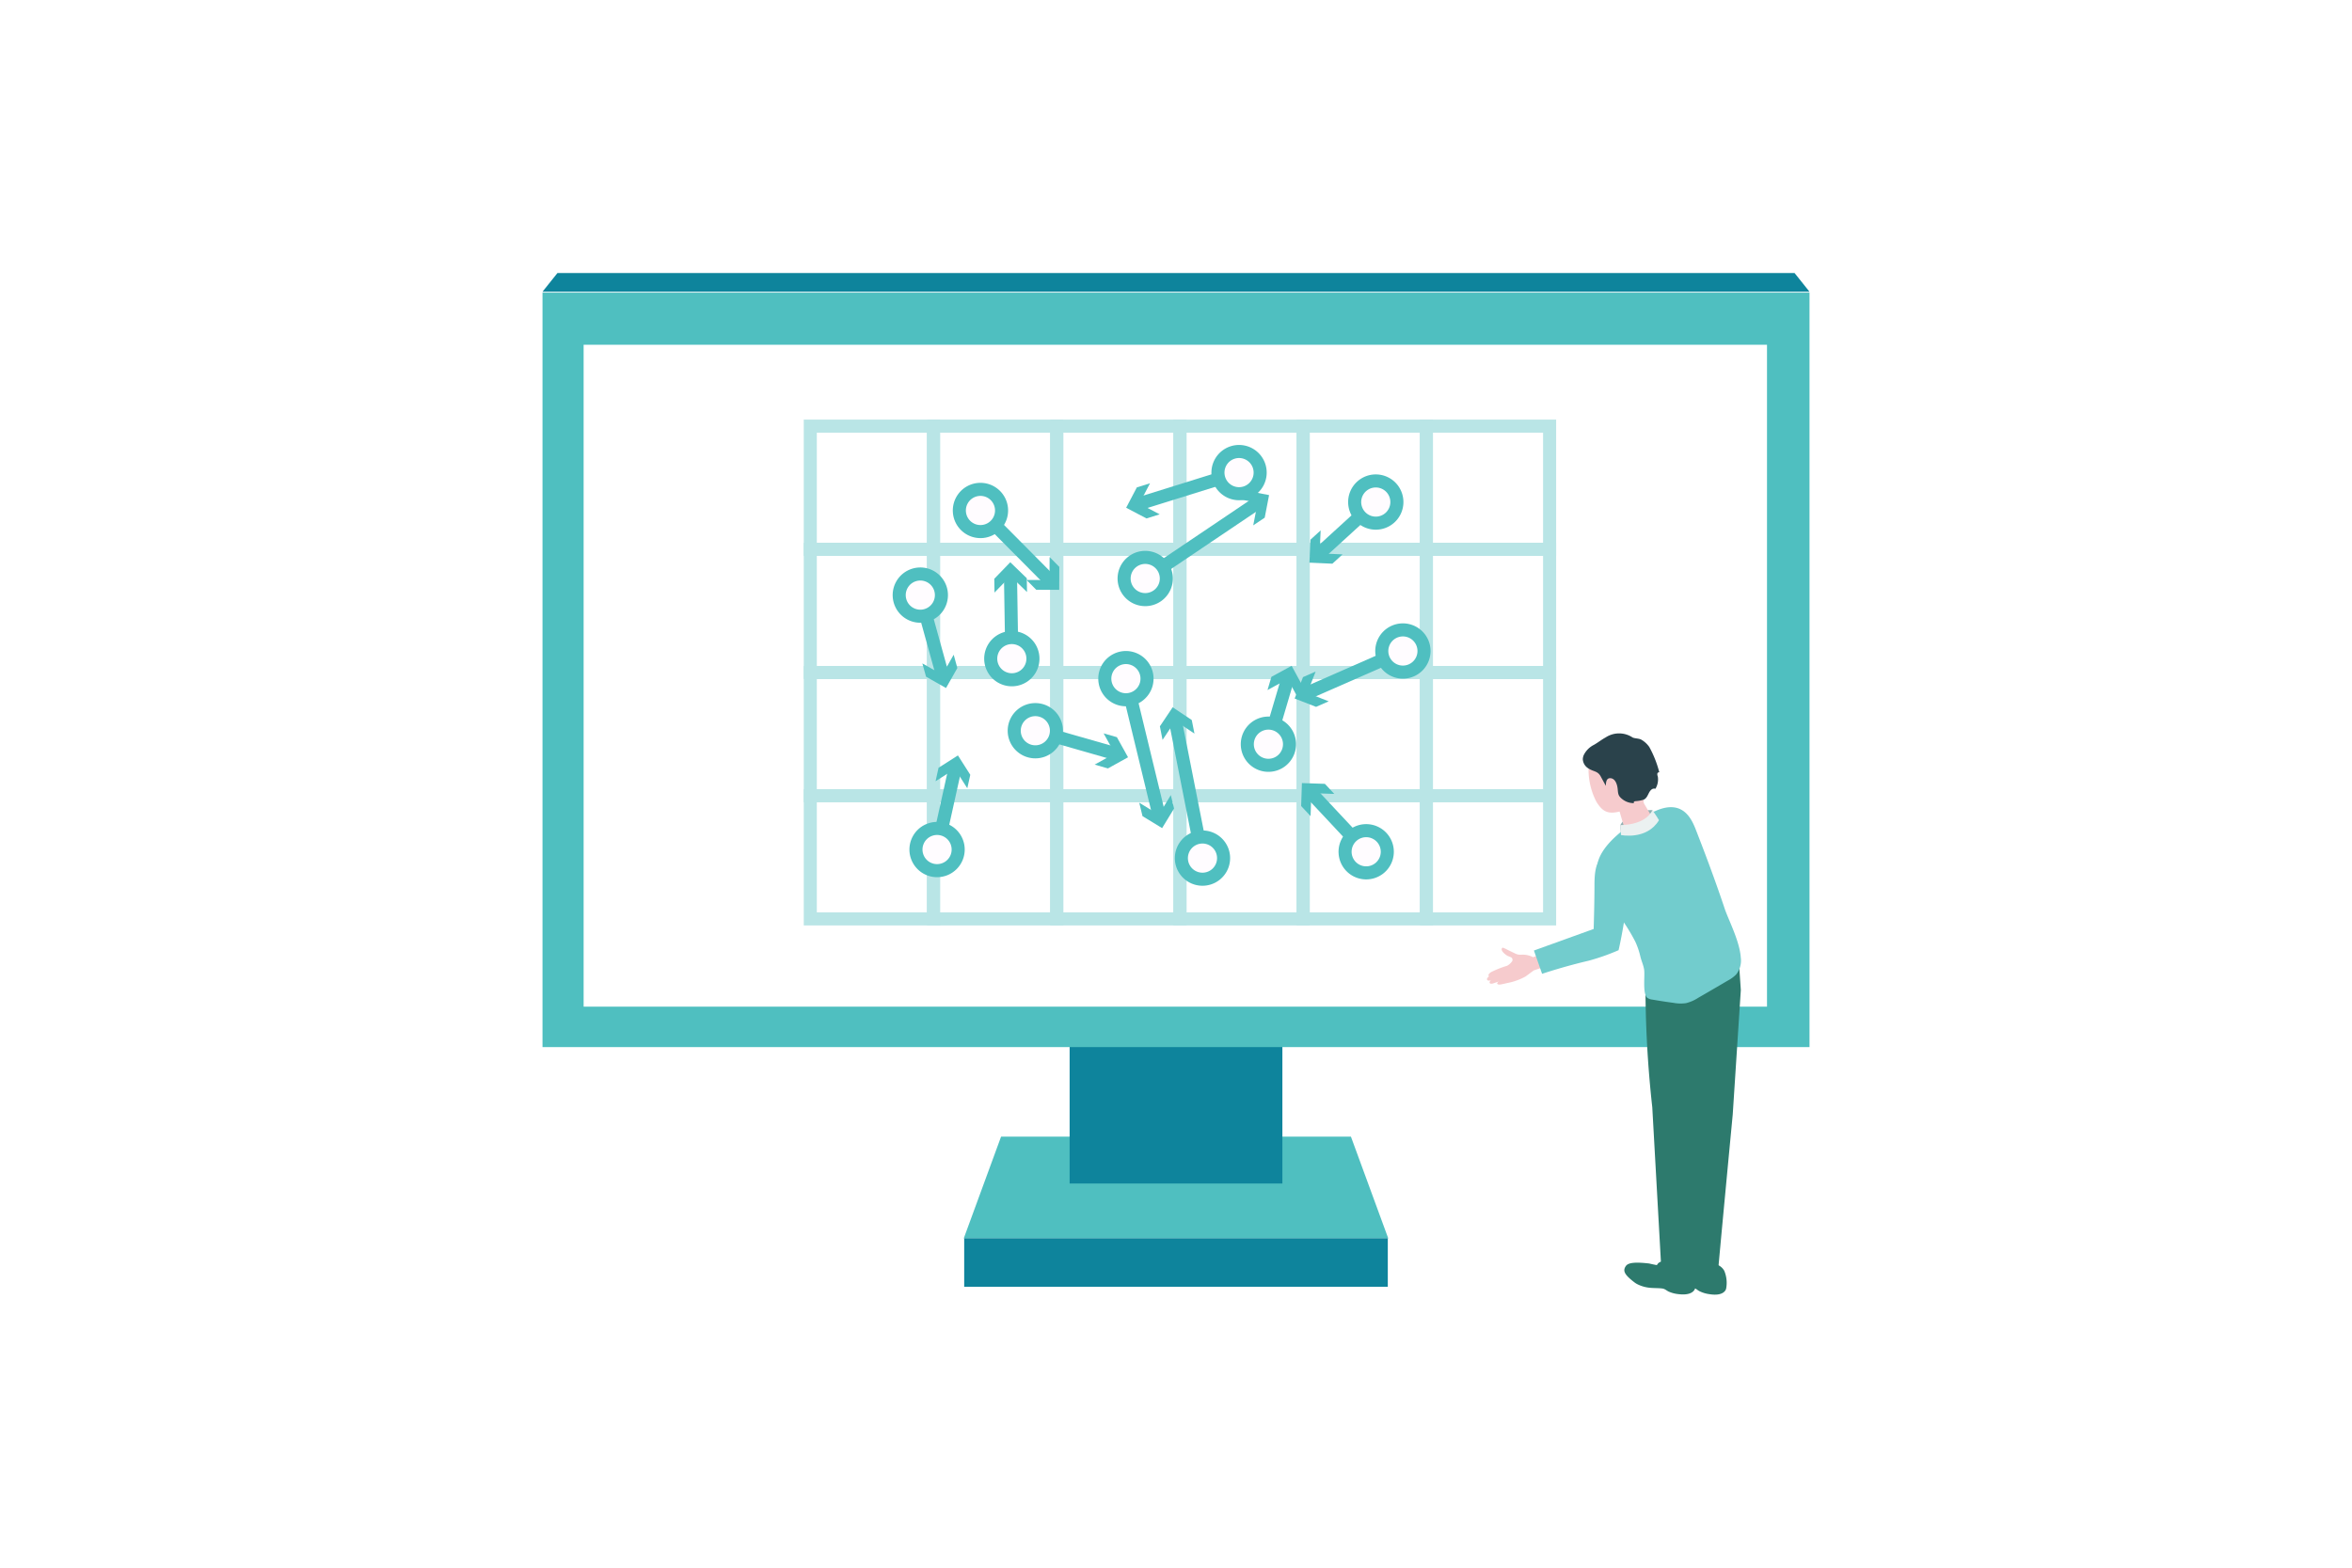 <svg xmlns="http://www.w3.org/2000/svg" xmlns:xlink="http://www.w3.org/1999/xlink" width="360" height="240" viewBox="0 0 360 240">
  <defs>
    <clipPath id="clip-path">
      <rect id="長方形_1797" data-name="長方形 1797" width="193.929" height="156.399" fill="none"/>
    </clipPath>
  </defs>
  <g id="グループ_2576" data-name="グループ 2576" transform="translate(-960 -9368)">
    <rect id="長方形_1709" data-name="長方形 1709" width="360" height="240" transform="translate(960 9368)" fill="#fff"/>
    <g id="グループ_2264" data-name="グループ 2264" transform="translate(1043.036 9409.801)">
      <path id="パス_8571" data-name="パス 8571" d="M152.843,195.748H87.87l5.713-15.578H147.13Z" transform="translate(-23.392 -47.964)" fill="#4fbfc0"/>
      <rect id="長方形_1769" data-name="長方形 1769" width="32.564" height="27.023" transform="translate(80.683 112.362)" fill="#0e849c"/>
      <rect id="長方形_1770" data-name="長方形 1770" width="193.929" height="115.507" transform="translate(0 2.993)" fill="#4fbfc0"/>
      <path id="パス_8572" data-name="パス 8572" d="M2.285,0,0,2.861H193.929L191.644,0Z" transform="translate(0 0)" fill="#0e849c"/>
      <rect id="長方形_1771" data-name="長方形 1771" width="64.837" height="7.427" transform="translate(64.545 147.766)" fill="#0e849c"/>
      <rect id="長方形_1772" data-name="長方形 1772" width="181.129" height="101.331" transform="translate(6.294 10.977)" fill="#fff"/>
      <rect id="長方形_1773" data-name="長方形 1773" width="18.86" height="18.86" transform="translate(40.989 23.437)" fill="none" stroke="#b9e5e6" stroke-miterlimit="10" stroke-width="2"/>
      <rect id="長方形_1774" data-name="長方形 1774" width="18.86" height="18.86" transform="translate(59.849 23.437)" fill="none" stroke="#b9e5e6" stroke-miterlimit="10" stroke-width="2"/>
      <rect id="長方形_1775" data-name="長方形 1775" width="18.86" height="18.86" transform="translate(78.709 23.437)" fill="none" stroke="#b9e5e6" stroke-miterlimit="10" stroke-width="2"/>
      <rect id="長方形_1776" data-name="長方形 1776" width="18.86" height="18.86" transform="translate(97.569 23.437)" fill="none" stroke="#b9e5e6" stroke-miterlimit="10" stroke-width="2"/>
      <rect id="長方形_1777" data-name="長方形 1777" width="18.86" height="18.86" transform="translate(116.428 23.437)" fill="none" stroke="#b9e5e6" stroke-miterlimit="10" stroke-width="2"/>
      <rect id="長方形_1778" data-name="長方形 1778" width="18.86" height="18.86" transform="translate(135.288 23.437)" fill="none" stroke="#b9e5e6" stroke-miterlimit="10" stroke-width="2"/>
      <rect id="長方形_1779" data-name="長方形 1779" width="18.86" height="18.86" transform="translate(40.989 42.297)" fill="none" stroke="#b9e5e6" stroke-miterlimit="10" stroke-width="2"/>
      <rect id="長方形_1780" data-name="長方形 1780" width="18.86" height="18.86" transform="translate(59.849 42.297)" fill="none" stroke="#b9e5e6" stroke-miterlimit="10" stroke-width="2"/>
      <rect id="長方形_1781" data-name="長方形 1781" width="18.86" height="18.86" transform="translate(78.709 42.297)" fill="none" stroke="#b9e5e6" stroke-miterlimit="10" stroke-width="2"/>
      <rect id="長方形_1782" data-name="長方形 1782" width="18.86" height="18.86" transform="translate(97.569 42.297)" fill="none" stroke="#b9e5e6" stroke-miterlimit="10" stroke-width="2"/>
      <rect id="長方形_1783" data-name="長方形 1783" width="18.86" height="18.86" transform="translate(116.428 42.297)" fill="none" stroke="#b9e5e6" stroke-miterlimit="10" stroke-width="2"/>
      <rect id="長方形_1784" data-name="長方形 1784" width="18.86" height="18.86" transform="translate(135.288 42.297)" fill="none" stroke="#b9e5e6" stroke-miterlimit="10" stroke-width="2"/>
      <rect id="長方形_1785" data-name="長方形 1785" width="18.86" height="18.86" transform="translate(40.989 61.157)" fill="none" stroke="#b9e5e6" stroke-miterlimit="10" stroke-width="2"/>
      <rect id="長方形_1786" data-name="長方形 1786" width="18.86" height="18.86" transform="translate(59.849 61.157)" fill="none" stroke="#b9e5e6" stroke-miterlimit="10" stroke-width="2"/>
      <rect id="長方形_1787" data-name="長方形 1787" width="18.86" height="18.86" transform="translate(78.709 61.157)" fill="none" stroke="#b9e5e6" stroke-miterlimit="10" stroke-width="2"/>
      <rect id="長方形_1788" data-name="長方形 1788" width="18.86" height="18.86" transform="translate(97.569 61.157)" fill="none" stroke="#b9e5e6" stroke-miterlimit="10" stroke-width="2"/>
      <rect id="長方形_1789" data-name="長方形 1789" width="18.86" height="18.86" transform="translate(116.428 61.157)" fill="none" stroke="#b9e5e6" stroke-miterlimit="10" stroke-width="2"/>
      <rect id="長方形_1790" data-name="長方形 1790" width="18.86" height="18.86" transform="translate(135.288 61.157)" fill="none" stroke="#b9e5e6" stroke-miterlimit="10" stroke-width="2"/>
      <rect id="長方形_1791" data-name="長方形 1791" width="18.86" height="18.86" transform="translate(40.989 80.016)" fill="none" stroke="#b9e5e6" stroke-miterlimit="10" stroke-width="2"/>
      <rect id="長方形_1792" data-name="長方形 1792" width="18.86" height="18.86" transform="translate(59.849 80.016)" fill="none" stroke="#b9e5e6" stroke-miterlimit="10" stroke-width="2"/>
      <rect id="長方形_1793" data-name="長方形 1793" width="18.86" height="18.86" transform="translate(78.709 80.016)" fill="none" stroke="#b9e5e6" stroke-miterlimit="10" stroke-width="2"/>
      <rect id="長方形_1794" data-name="長方形 1794" width="18.86" height="18.86" transform="translate(97.569 80.016)" fill="none" stroke="#b9e5e6" stroke-miterlimit="10" stroke-width="2"/>
      <rect id="長方形_1795" data-name="長方形 1795" width="18.86" height="18.86" transform="translate(116.428 80.016)" fill="none" stroke="#b9e5e6" stroke-miterlimit="10" stroke-width="2"/>
      <rect id="長方形_1796" data-name="長方形 1796" width="18.86" height="18.86" transform="translate(135.288 80.016)" fill="none" stroke="#b9e5e6" stroke-miterlimit="10" stroke-width="2"/>
      <line id="線_868" data-name="線 868" x1="16.567" y2="7.274" transform="translate(115.126 57.862)" fill="#fffcff"/>
      <line id="線_869" data-name="線 869" x1="15.032" y2="6.6" transform="translate(116.662 57.862)" fill="none" stroke="#4fbfc0" stroke-linecap="round" stroke-linejoin="round" stroke-width="2"/>
      <path id="パス_8573" data-name="パス 8573" d="M160.105,83.142l-1.279,3.279,3.279,1.278-1.934.85-3.278-1.278,1.278-3.279Z" transform="translate(-41.767 -22.134)" fill="#4fbfc0"/>
      <g id="グループ_2263" data-name="グループ 2263">
        <g id="グループ_2262" data-name="グループ 2262" clip-path="url(#clip-path)">
          <path id="パス_8574" data-name="パス 8574" d="M181.257,76.382A3.231,3.231,0,1,1,177,74.723a3.231,3.231,0,0,1,4.257,1.659" transform="translate(-46.605 -19.819)" fill="#fffcff"/>
          <path id="パス_8575" data-name="パス 8575" d="M181.257,76.382A3.231,3.231,0,1,1,177,74.723,3.231,3.231,0,0,1,181.257,76.382Z" transform="translate(-46.605 -19.819)" fill="none" stroke="#4fbfc0" stroke-miterlimit="10" stroke-width="2"/>
          <line id="線_870" data-name="線 870" x1="10.157" y2="9.277" transform="translate(117.386 35.058)" fill="#fffcff"/>
          <line id="線_871" data-name="線 871" x1="8.919" y2="8.146" transform="translate(118.624 35.058)" fill="none" stroke="#4fbfc0" stroke-linecap="round" stroke-linejoin="round" stroke-width="2"/>
          <path id="パス_8576" data-name="パス 8576" d="M161.692,53.688l-.161,3.516,3.516.158-1.56,1.425-3.515-.159.159-3.515Z" transform="translate(-42.587 -14.292)" fill="#4fbfc0"/>
          <path id="パス_8577" data-name="パス 8577" d="M175.045,44.445a3.231,3.231,0,1,1-4.563-.242,3.231,3.231,0,0,1,4.563.242" transform="translate(-45.1 -11.547)" fill="#fffcff"/>
          <path id="パス_8578" data-name="パス 8578" d="M175.045,44.445a3.231,3.231,0,1,1-4.563-.242A3.231,3.231,0,0,1,175.045,44.445Z" transform="translate(-45.1 -11.547)" fill="none" stroke="#4fbfc0" stroke-miterlimit="10" stroke-width="2"/>
          <line id="線_872" data-name="線 872" x1="17.275" y2="5.382" transform="translate(89.341 30.549)" fill="#fffcff"/>
          <line id="線_873" data-name="線 873" x1="15.674" y2="4.883" transform="translate(90.942 30.549)" fill="none" stroke="#4fbfc0" stroke-linecap="round" stroke-linejoin="round" stroke-width="2"/>
          <path id="パス_8579" data-name="パス 8579" d="M125.4,43.864l-1.637,3.116,3.117,1.635-2.017.629-3.116-1.636,1.636-3.116Z" transform="translate(-32.412 -11.677)" fill="#4fbfc0"/>
          <path id="パス_8580" data-name="パス 8580" d="M147.207,39.5a3.231,3.231,0,1,1-4.046-2.124,3.232,3.232,0,0,1,4.046,2.124" transform="translate(-37.507 -9.911)" fill="#fffcff"/>
          <path id="パス_8581" data-name="パス 8581" d="M147.207,39.5a3.231,3.231,0,1,1-4.046-2.124A3.232,3.232,0,0,1,147.207,39.5Z" transform="translate(-37.507 -9.911)" fill="none" stroke="#4fbfc0" stroke-miterlimit="10" stroke-width="2"/>
          <line id="線_874" data-name="線 874" y1="12.768" x2="18.957" transform="translate(92.254 33.996)" fill="#fffcff"/>
          <line id="線_875" data-name="線 875" y1="11.831" x2="17.566" transform="translate(92.254 34.933)" fill="none" stroke="#4fbfc0" stroke-linecap="round" stroke-linejoin="round" stroke-width="2"/>
          <path id="パス_8582" data-name="パス 8582" d="M147.243,50.718l.675-3.454-3.455-.673,1.752-1.181,3.453.674L149,49.538Z" transform="translate(-38.458 -12.089)" fill="#4fbfc0"/>
          <path id="パス_8583" data-name="パス 8583" d="M121.888,64.387a3.231,3.231,0,1,1,4.493.832,3.23,3.23,0,0,1-4.493-.832" transform="translate(-32.297 -15.793)" fill="#fffcff"/>
          <path id="パス_8584" data-name="パス 8584" d="M121.888,64.387a3.231,3.231,0,1,1,4.493.832A3.23,3.23,0,0,1,121.888,64.387Z" transform="translate(-32.297 -15.793)" fill="none" stroke="#4fbfc0" stroke-miterlimit="10" stroke-width="2"/>
          <line id="線_876" data-name="線 876" y1="12" x2="3.547" transform="translate(111.11 60.131)" fill="#fffcff"/>
          <line id="線_877" data-name="線 877" y1="10.391" x2="3.072" transform="translate(111.11 61.74)" fill="none" stroke="#4fbfc0" stroke-linecap="round" stroke-linejoin="round" stroke-width="2"/>
          <path id="パス_8585" data-name="パス 8585" d="M156,87.064l-1.68-3.093-3.091,1.683.6-2.026,3.091-1.681,1.68,3.091Z" transform="translate(-40.258 -21.815)" fill="#4fbfc0"/>
          <path id="パス_8586" data-name="パス 8586" d="M149.392,100.242a3.231,3.231,0,1,1,3.971-2.26,3.231,3.231,0,0,1-3.971,2.26" transform="translate(-39.138 -24.996)" fill="#fffcff"/>
          <path id="パス_8587" data-name="パス 8587" d="M149.392,100.242a3.231,3.231,0,1,1,3.971-2.26A3.231,3.231,0,0,1,149.392,100.242Z" transform="translate(-39.138 -24.996)" fill="none" stroke="#4fbfc0" stroke-miterlimit="10" stroke-width="2"/>
          <line id="線_878" data-name="線 878" x1="9.837" y1="10.517" transform="translate(116.237 78.081)" fill="#fffcff"/>
          <line id="線_879" data-name="線 879" x1="8.692" y1="9.291" transform="translate(117.383 79.307)" fill="none" stroke="#4fbfc0" stroke-linecap="round" stroke-linejoin="round" stroke-width="2"/>
          <path id="パス_8588" data-name="パス 8588" d="M163.324,108.069l-3.518-.118-.116,3.518-1.443-1.543.117-3.516,3.516.117Z" transform="translate(-42.128 -28.328)" fill="#4fbfc0"/>
          <path id="パス_8589" data-name="パス 8589" d="M172.751,122.016a3.231,3.231,0,1,1,.338-4.557,3.231,3.231,0,0,1-.338,4.557" transform="translate(-44.567 -30.971)" fill="#fffcff"/>
          <path id="パス_8590" data-name="パス 8590" d="M172.751,122.016a3.231,3.231,0,1,1,.338-4.557A3.231,3.231,0,0,1,172.751,122.016Z" transform="translate(-44.567 -30.971)" fill="none" stroke="#4fbfc0" stroke-miterlimit="10" stroke-width="2"/>
          <line id="線_880" data-name="線 880" x2="5.542" y2="22.879" transform="translate(89.298 62.096)" fill="#fffcff"/>
          <line id="線_881" data-name="線 881" x2="5.147" y2="21.248" transform="translate(89.298 62.096)" fill="none" stroke="#4fbfc0" stroke-linecap="round" stroke-linejoin="round" stroke-width="2"/>
          <path id="パス_8591" data-name="パス 8591" d="M124.476,110.083l3,1.834,1.832-3,.5,2.053-1.833,3-3-1.832Z" transform="translate(-33.137 -28.994)" fill="#4fbfc0"/>
          <path id="パス_8592" data-name="パス 8592" d="M118.925,80.643a3.231,3.231,0,1,1-1.21,4.406,3.231,3.231,0,0,1,1.21-4.406" transform="translate(-31.225 -21.356)" fill="#fffcff"/>
          <path id="パス_8593" data-name="パス 8593" d="M118.925,80.643a3.231,3.231,0,1,1-1.21,4.406A3.231,3.231,0,0,1,118.925,80.643Z" transform="translate(-31.225 -21.356)" fill="none" stroke="#4fbfc0" stroke-miterlimit="10" stroke-width="2"/>
          <line id="線_882" data-name="線 882" x1="4.558" y1="23.094" transform="translate(96.457 66.475)" fill="#fffcff"/>
          <line id="線_883" data-name="線 883" x1="4.233" y1="21.449" transform="translate(96.782 68.12)" fill="none" stroke="#4fbfc0" stroke-linecap="round" stroke-linejoin="round" stroke-width="2"/>
          <path id="パス_8594" data-name="パス 8594" d="M134.072,94.623l-2.923-1.961-1.959,2.924-.409-2.073,1.958-2.923,2.923,1.959Z" transform="translate(-34.284 -24.117)" fill="#4fbfc0"/>
          <path id="パス_8595" data-name="パス 8595" d="M137.967,123.767a3.231,3.231,0,1,1,1.4-4.351,3.232,3.232,0,0,1-1.4,4.351" transform="translate(-35.475 -31.323)" fill="#fffcff"/>
          <path id="パス_8596" data-name="パス 8596" d="M137.967,123.767a3.231,3.231,0,1,1,1.4-4.351A3.232,3.232,0,0,1,137.967,123.767Z" transform="translate(-35.475 -31.323)" fill="none" stroke="#4fbfc0" stroke-miterlimit="10" stroke-width="2"/>
          <line id="線_884" data-name="線 884" x2="12.058" y2="12.152" transform="translate(67.034 36.347)" fill="#fffcff"/>
          <line id="線_885" data-name="線 885" x2="10.877" y2="10.961" transform="translate(67.034 36.347)" fill="none" stroke="#4fbfc0" stroke-linecap="round" stroke-linejoin="round" stroke-width="2"/>
          <path id="パス_8597" data-name="パス 8597" d="M100.963,62.761l3.52.015.012-3.519,1.488,1.5-.014,3.519-3.519-.013Z" transform="translate(-26.878 -15.775)" fill="#4fbfc0"/>
          <path id="パス_8598" data-name="パス 8598" d="M87.676,46.321a3.231,3.231,0,1,1,.464,4.546,3.231,3.231,0,0,1-.464-4.546" transform="translate(-23.147 -12.014)" fill="#fffcff"/>
          <path id="パス_8599" data-name="パス 8599" d="M87.676,46.321a3.231,3.231,0,1,1,.464,4.546A3.231,3.231,0,0,1,87.676,46.321Z" transform="translate(-23.147 -12.014)" fill="none" stroke="#4fbfc0" stroke-miterlimit="10" stroke-width="2"/>
          <line id="線_886" data-name="線 886" x2="3.935" y2="14.225" transform="translate(57.829 49.304)" fill="#fffcff"/>
          <line id="線_887" data-name="線 887" x2="3.488" y2="12.609" transform="translate(57.829 49.304)" fill="none" stroke="#4fbfc0" stroke-linecap="round" stroke-linejoin="round" stroke-width="2"/>
          <path id="パス_8600" data-name="パス 8600" d="M79.232,80.958l3.061,1.736,1.735-3.063.563,2.036-1.735,3.061L79.8,82.994Z" transform="translate(-21.093 -21.199)" fill="#4fbfc0"/>
          <path id="パス_8601" data-name="パス 8601" d="M75.132,63.979a3.231,3.231,0,1,1,.464,4.546,3.231,3.231,0,0,1-.464-4.546" transform="translate(-19.808 -16.715)" fill="#fffcff"/>
          <path id="パス_8602" data-name="パス 8602" d="M75.132,63.979a3.231,3.231,0,1,1,.464,4.546A3.231,3.231,0,0,1,75.132,63.979Z" transform="translate(-19.808 -16.715)" fill="none" stroke="#4fbfc0" stroke-miterlimit="10" stroke-width="2"/>
          <line id="線_888" data-name="線 888" y1="14.41" x2="3.192" transform="translate(60.393 73.847)" fill="#fffcff"/>
          <line id="線_889" data-name="線 889" y1="12.772" x2="2.829" transform="translate(60.393 75.485)" fill="none" stroke="#4fbfc0" stroke-linecap="round" stroke-linejoin="round" stroke-width="2"/>
          <path id="パス_8603" data-name="パス 8603" d="M86.846,105.668,84.955,102.7l-2.967,1.892.457-2.062,2.967-1.891,1.891,2.967Z" transform="translate(-21.826 -26.791)" fill="#4fbfc0"/>
          <path id="パス_8604" data-name="パス 8604" d="M82.388,122.081a3.231,3.231,0,1,1,1.72-4.233,3.231,3.231,0,0,1-1.72,4.233" transform="translate(-20.738 -30.847)" fill="#fffcff"/>
          <path id="パス_8605" data-name="パス 8605" d="M82.388,122.081a3.231,3.231,0,1,1,1.72-4.233A3.231,3.231,0,0,1,82.388,122.081Z" transform="translate(-20.738 -30.847)" fill="none" stroke="#4fbfc0" stroke-miterlimit="10" stroke-width="2"/>
          <line id="線_890" data-name="線 890" x2="14.189" y2="4.064" transform="translate(75.434 70.067)" fill="#fffcff"/>
          <line id="線_891" data-name="線 891" x2="12.576" y2="3.602" transform="translate(75.434 70.067)" fill="none" stroke="#4fbfc0" stroke-linecap="round" stroke-linejoin="round" stroke-width="2"/>
          <path id="パス_8606" data-name="パス 8606" d="M115.176,100.823l3.078-1.707-1.708-3.077,2.031.582,1.707,3.077-3.077,1.707Z" transform="translate(-30.662 -25.567)" fill="#4fbfc0"/>
          <path id="パス_8607" data-name="パス 8607" d="M98.58,95.387a3.231,3.231,0,1,1,4.12,1.975,3.231,3.231,0,0,1-4.12-1.975" transform="translate(-26.194 -24.247)" fill="#fffcff"/>
          <path id="パス_8608" data-name="パス 8608" d="M98.58,95.387a3.231,3.231,0,1,1,4.12,1.975A3.231,3.231,0,0,1,98.58,95.387Z" transform="translate(-26.194 -24.247)" fill="none" stroke="#4fbfc0" stroke-miterlimit="10" stroke-width="2"/>
          <line id="線_892" data-name="線 892" x1="0.241" y1="14.758" transform="translate(71.596 44.278)" fill="#fffcff"/>
          <line id="線_893" data-name="線 893" x1="0.213" y1="13.08" transform="translate(71.624 45.956)" fill="none" stroke="#4fbfc0" stroke-linecap="round" stroke-linejoin="round" stroke-width="2"/>
          <path id="パス_8609" data-name="パス 8609" d="M99.246,64.9l-2.528-2.449-2.447,2.529-.034-2.112,2.447-2.529,2.528,2.447Z" transform="translate(-25.087 -16.064)" fill="#4fbfc0"/>
          <path id="パス_8610" data-name="パス 8610" d="M98.64,81.885a3.231,3.231,0,1,1,.69-4.517,3.232,3.232,0,0,1-.69,4.517" transform="translate(-24.89 -20.246)" fill="#fffcff"/>
          <path id="パス_8611" data-name="パス 8611" d="M98.64,81.885a3.231,3.231,0,1,1,.69-4.517A3.232,3.232,0,0,1,98.64,81.885Z" transform="translate(-24.89 -20.246)" fill="none" stroke="#4fbfc0" stroke-miterlimit="10" stroke-width="2"/>
          <path id="パス_8612" data-name="パス 8612" d="M229.723,112.062s-3.466-.226-4.9,2.286c.043.641.1,1.52.1,1.52a6.294,6.294,0,0,0,5.974-2.014c-.291-.485-1.17-1.791-1.17-1.791" transform="translate(-59.85 -29.831)" fill="#91b1b3"/>
          <path id="パス_8613" data-name="パス 8613" d="M242.717,207.611a4.757,4.757,0,0,1,.285,2.741s-.2,1.227-2.58.836a4.859,4.859,0,0,1-1.519-.464c-.365-.2-.542-.444-.985-.514-.651-.1-1.315-.095-1.963-.2a5.311,5.311,0,0,1-1.752-.6,2.955,2.955,0,0,1-.449-.306c-1.5-1.253-1.725-1.828-1.256-2.508.3-.434.988-.71,3.624-.288a17.584,17.584,0,0,0,2.518.54,2.117,2.117,0,0,0,.985-.173,2.565,2.565,0,0,1,1.505-.109,2.043,2.043,0,0,1,1.587,1.046" transform="translate(-61.836 -54.866)" fill="#2d7a6d"/>
          <path id="パス_8614" data-name="パス 8614" d="M236.109,207.615a4.755,4.755,0,0,1,.4,2.727s-.15,1.234-2.541.946a4.852,4.852,0,0,1-1.537-.4c-.374-.188-.561-.42-1.007-.47-.655-.075-1.318-.038-1.97-.117a5.328,5.328,0,0,1-1.775-.523,2.965,2.965,0,0,1-.462-.287c-1.555-1.187-1.8-1.752-1.363-2.452.281-.447.957-.752,3.608-.444a17.532,17.532,0,0,0,2.54.431,2.107,2.107,0,0,0,.977-.215,2.561,2.561,0,0,1,1.5-.174,2.042,2.042,0,0,1,1.631.977" transform="translate(-60.074 -54.966)" fill="#2d7a6d"/>
          <path id="パス_8615" data-name="パス 8615" d="M238.625,207.975c.085-.559-.661-1.136-1.666-1.289s-1.889.176-1.975.735.661,1.136,1.666,1.289,1.889-.176,1.975-.735" transform="translate(-62.554 -55.013)" fill="#2d7a6d"/>
          <path id="パス_8616" data-name="パス 8616" d="M230.451,145.333a1.078,1.078,0,0,0-.277.342,1.473,1.473,0,0,0-.106.652,168.719,168.719,0,0,0,1.041,19.584l1.413,25.287s1.438,1.3,4.922.22c.068-2.167-.039-22.387-.039-22.387l1.457-16.846-2.085,16.238-.3,22.753a5.812,5.812,0,0,0,4.669.263c.022-.689,2.276-24.408,2.276-24.408l1.239-19.06-.3-4.466a15.681,15.681,0,0,1-6.686,1.624c-1.313.047-5.858-.931-7.221.2" transform="translate(-61.245 -38.203)" fill="#2d7a6d"/>
          <path id="パス_8617" data-name="パス 8617" d="M241.957,134.39a3.406,3.406,0,0,1-.707,2.678,5.253,5.253,0,0,1-1.243.907q-2.284,1.344-4.581,2.667a6.1,6.1,0,0,1-1.834.8,5.928,5.928,0,0,1-1.9-.04q-1.634-.218-3.26-.5a1.641,1.641,0,0,1-.768-.273c-.762-.613-.343-3.371-.489-4.316-.107-.693-.414-1.327-.575-2a11.542,11.542,0,0,0-.785-2.3,27.871,27.871,0,0,0-2.91-4.52c-1.36-1.84-2.807-4.136-2.931-6.517-.175-3.474,5.1-7.316,9.042-9,4.412-1.887,5.608,1.72,6.251,3.375,1.5,3.854,2.938,7.733,4.249,11.656.56,1.675,2.239,4.846,2.446,7.372" transform="translate(-58.558 -29.671)" fill="#72cccd"/>
          <path id="パス_8618" data-name="パス 8618" d="M218.2,101.606c.111-1.049.911-2.66,4.031-3.348s4.453,1.363,5.109,4.07a5.162,5.162,0,0,1-.585,4.095.963.963,0,0,0-.01,1.021c.515.864,1.435,2.41,1.435,2.41.161.55-.685,1.382-1.888,1.858s-2.31.417-2.471-.133l-.881-3.018c-1.687.415-2.59.1-3.563-1.526a10.756,10.756,0,0,1-1.177-5.429" transform="translate(-58.082 -26.122)" fill="#f6cbcd"/>
          <path id="パス_8619" data-name="パス 8619" d="M229.723,112.064s-.756,2.209-4.9,2.286l.1,1.52s3.954.823,5.815-2.271c-.33-.6-1.011-1.534-1.011-1.534" transform="translate(-59.85 -29.833)" fill="#ebf1f1"/>
          <path id="パス_8620" data-name="パス 8620" d="M220.526,104.074c-.26-.476-.522-.952-.778-1.429-.467-.872-1.082-.715-1.879-1.233A1.751,1.751,0,0,1,217,99.994a1.71,1.71,0,0,1,.161-.666A3.454,3.454,0,0,1,218.7,97.8c.625-.354,1.161-.793,1.789-1.134a3.737,3.737,0,0,1,4.077-.033c.26.194,1,.162,1.357.353a3.828,3.828,0,0,1,1.253,1.138,16.317,16.317,0,0,1,1.534,3.888c-.133-.062-.286.076-.307.222a1.073,1.073,0,0,0,.082.429,2.79,2.79,0,0,1-.368,1.859.662.662,0,0,0-.655.165c-.472.424-.5,1.209-1.14,1.5a4.933,4.933,0,0,1-1.256.232.4.4,0,0,0-.233.09c-.059.062-.057.183.023.214a2.835,2.835,0,0,1-1.809-.612c-.646-.506-.636-.818-.707-1.537-.076-.779-.385-1.6-1.075-1.668-.658-.069-.731.611-.735,1.165" transform="translate(-57.77 -25.568)" fill="#2a424b"/>
          <path id="パス_8621" data-name="パス 8621" d="M205.777,143.683l-1.608.547-1.273.941a9.69,9.69,0,0,1-2.244.875c-.738.161-1.286.288-1.468.321-.272.049-.585.053-.613-.147-.021-.151.285-.307.285-.307s-.876.305-1.005.334-.385.051-.436-.129.2-.387.2-.387c-.361.125-.536.042-.6-.106-.075-.185.312-.5.312-.5s-.333-.188.279-.619a14.631,14.631,0,0,1,2.479-.985,2.183,2.183,0,0,0,.8-.737.482.482,0,0,0-.126-.531,5.932,5.932,0,0,0-.6-.25c-.277-.156-1.152-.795-.834-1.2a.136.136,0,0,1,.066-.051.166.166,0,0,1,.094.011,4.182,4.182,0,0,1,.589.27c.4.2.808.391,1.211.589l.029.015a1.791,1.791,0,0,0,1.025.182,3.47,3.47,0,0,1,1.732.386l3.576-1.243.508,2.569Z" transform="translate(-52.447 -37.467)" fill="#f6cbcd"/>
          <path id="パス_8622" data-name="パス 8622" d="M217.907,121.054c-1.388.837-1.829,2-1.836,4.719-.007,2.479-.054,4.383-.125,6.8l-9.144,3.3,1.251,3.565s3.237-1.1,7.168-2.016a33.342,33.342,0,0,0,4.539-1.6s2.471-10.468.79-13.95a1.874,1.874,0,0,0-2.644-.809" transform="translate(-55.054 -32.156)" fill="#72cccd"/>
        </g>
      </g>
    </g>
  </g>
</svg>
